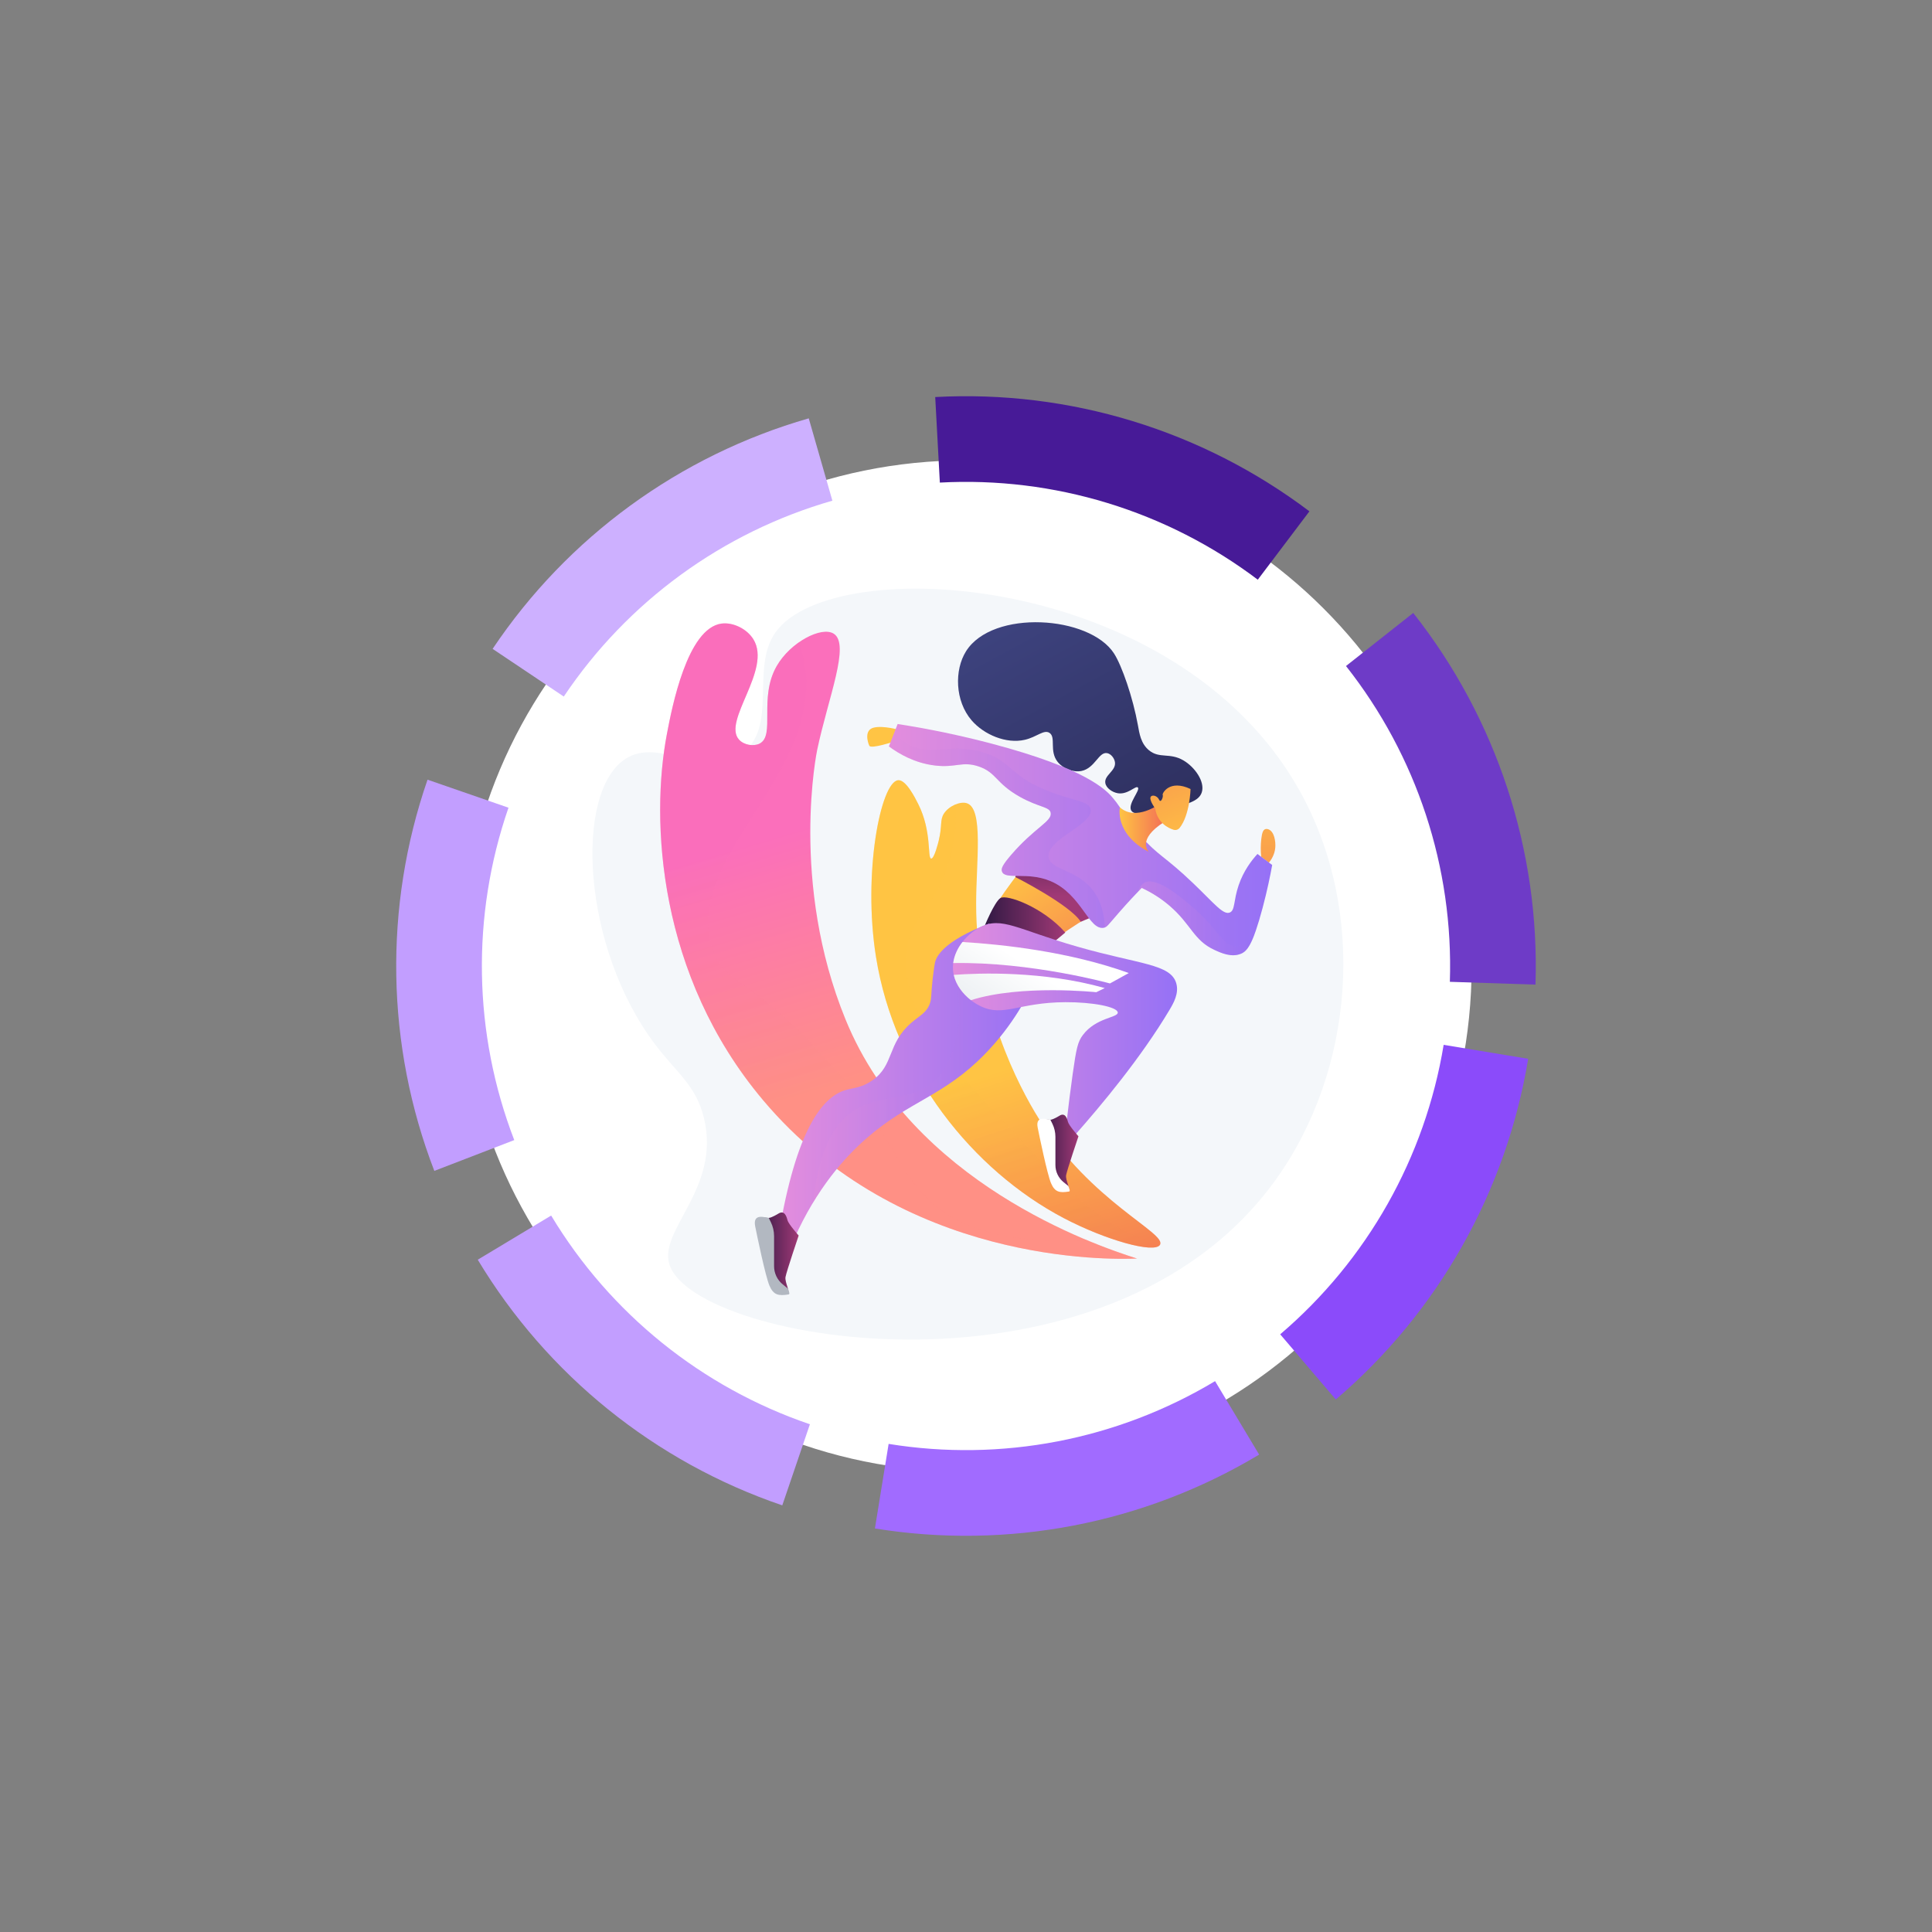 <svg width="512" height="512" viewBox="0 0 512 512" fill="none" xmlns="http://www.w3.org/2000/svg">
<rect x="0" y="0" width="512" height="512" fill="#808080" stroke="none"/>
<g clip-path="url(#clip0_216_74)">
<path d="M256 390C330.006 390 390 330.006 390 256C390 181.994 330.006 122 256 122C181.994 122 122 181.994 122 256C122 330.006 181.994 390 256 390Z" fill="white"/>
<path d="M205.525 167.565C198.731 177.102 206.415 192.761 196.408 199.883C186.666 206.815 174.907 195.16 165.735 201.119C152.125 209.962 154.162 251.085 173.655 276.833C179.521 284.573 184.452 287.613 186.56 296.319C191.087 315.021 174.373 325.94 177.435 335.2C184.329 356.044 293.518 374.625 338.058 312.671C358.86 283.736 362.369 241.674 344.391 209.509C311.906 151.386 220.774 146.164 205.525 167.565Z" fill="#F4F7FA"/>
<path d="M301.333 333.53C294.035 333.818 238.852 335.07 202.198 291.522C174.373 258.462 172.333 217.526 176.752 194.425C178.06 187.589 182.109 166.434 191.235 165.25C194.247 164.861 197.948 166.629 199.668 169.439C204.607 177.507 191.339 191.1 195.863 196.024C197.166 197.442 199.687 197.859 201.276 197.071C205.582 194.933 200.951 184.978 205.85 176.485C209.503 170.152 217.73 165.888 220.951 167.935C225.384 170.747 219.472 184.922 216.567 198.708C216.567 198.708 209.177 233.788 224.118 270.27C241.796 313.427 290 329.952 301.333 333.53Z" fill="url(#paint0_linear_216_74)"/>
<path style="mix-blend-mode:multiply" opacity="0.3" d="M244.698 316.534C237.433 308.681 234.539 297.225 216.929 278.433C198.435 258.696 192.086 261.152 188.858 251.411C180.711 226.827 219.092 204.946 213.033 174.876C212.712 173.291 212.279 171.732 211.736 170.21C209.455 171.804 207.295 173.981 205.851 176.484C200.953 184.978 205.585 194.933 201.279 197.073C199.69 197.861 197.169 197.445 195.866 196.026C191.341 191.102 204.612 177.509 199.671 169.441C197.951 166.631 194.25 164.862 191.238 165.252C182.112 166.43 178.063 187.589 176.752 194.425C172.33 217.526 174.37 258.46 202.196 291.522C238.85 335.071 294.03 333.818 301.331 333.53C298.651 332.684 293.907 331.113 287.993 328.634C264.176 329.953 251.654 324.054 244.698 316.534Z" fill="url(#paint1_linear_216_74)"/>
<path d="M307.423 329.865C309.208 326.736 289.138 318.548 275.271 296.404C269.993 287.975 258.667 266.431 258.687 239.505C258.695 228.267 260.681 214.385 256.273 212.875C254.511 212.271 251.496 213.58 250.183 215.561C249.026 217.307 249.763 218.71 248.764 222.812C248.656 223.256 247.598 227.599 246.773 227.529C245.723 227.44 246.997 220.367 243.363 213.12C242.521 211.439 240.083 206.562 238.004 206.769C233.406 207.229 228.588 231.414 232.158 253.663C237.091 284.403 257.826 310.142 281.847 322.783C293.002 328.652 306.028 332.312 307.423 329.865Z" fill="url(#paint2_linear_216_74)"/>
<path style="mix-blend-mode:multiply" opacity="0.3" d="M267.107 298.461C250.572 280.791 238.329 267.351 240.314 252.053C241.441 243.361 246.155 241.843 250.057 232.514C252.147 227.517 253.622 221.186 253.308 213.147C252.081 213.632 250.887 214.497 250.183 215.559C249.026 217.305 249.763 218.708 248.764 222.81C248.655 223.254 247.598 227.597 246.773 227.527C245.723 227.438 246.997 220.365 243.363 213.117C242.521 211.436 240.083 206.559 238.004 206.767C233.406 207.227 228.588 231.412 232.158 253.661C237.091 284.401 257.826 310.139 281.847 322.781C292.868 328.58 305.721 332.222 307.367 329.943C303.892 328.884 300.525 327.5 297.309 325.809C288.226 321.031 281.187 313.508 267.107 298.461Z" fill="url(#paint3_linear_216_74)"/>
<path d="M308.629 214.58C305.336 215.365 300.778 216.45 299.795 214.809C298.76 213.084 302.292 209.364 301.538 208.681C300.94 208.14 298.895 210.643 296.247 210.216C294.813 209.984 293.139 208.881 292.919 207.499C292.586 205.417 295.798 204.283 295.476 202.004C295.33 200.951 294.446 199.782 293.4 199.588C291.169 199.174 290.199 203.568 286.622 204.307C284.373 204.772 281.706 203.667 280.305 201.928C277.973 199.034 279.941 195.374 278.109 194.209C276.627 193.268 274.791 195.305 271.609 196.05C266.663 197.203 260.745 194.689 257.48 190.891C253.071 185.762 252.877 177.562 256.019 172.574C263.044 161.418 288.757 163.117 295.234 173.184C297.292 176.383 300.228 184.809 301.567 192.235C301.945 194.333 302.322 197.043 304.49 198.829C307.276 201.123 309.971 199.376 313.624 201.515C316.628 203.275 319.36 207.126 318.495 209.942C317.734 212.412 314.476 213.187 308.629 214.58Z" fill="url(#paint4_linear_216_74)"/>
<path d="M272.853 227.269C272.957 227.897 263.786 238.353 262.285 243.382L279.832 248.717C279.832 248.717 290.691 240.716 294.15 240.716L272.853 227.269Z" fill="url(#paint5_linear_216_74)"/>
<path d="M272.941 225.766C272.635 225.774 269.303 231.072 269.059 232.416C269.059 232.416 283.543 239.76 286.406 244.27L296.771 240.022C296.771 240.022 279.502 225.589 272.941 225.766Z" fill="url(#paint6_linear_216_74)"/>
<path d="M260.88 245.539C260.88 245.539 263.499 239.056 265.122 237.995C266.745 236.934 276.321 240.35 282.311 247.13L279.446 249.51L260.88 245.539Z" fill="url(#paint7_linear_216_74)"/>
<path d="M238.389 193.459C238.389 193.459 234.093 192.201 231.542 192.83C228.991 193.459 229.92 196.654 230.369 197.621C230.818 198.589 237.061 196.469 237.061 196.469L238.389 193.459Z" fill="url(#paint8_linear_216_74)"/>
<path d="M334.232 227.051C334.064 225.478 334.072 223.891 334.255 222.319C334.452 220.659 334.745 219.951 335.283 219.742C335.699 219.581 336.129 219.772 336.26 219.83C337.71 220.473 338.094 223 337.963 224.606C337.807 226.521 336.851 227.914 336.26 228.629L334.232 227.051Z" fill="url(#paint9_linear_216_74)"/>
<path d="M237.882 191.872L235.578 197.808C238.304 199.819 242.429 202.219 247.75 202.862C253.338 203.539 254.972 201.637 259.354 203.117C264.124 204.73 263.784 207.524 270.28 211.167C275.413 214.045 278.201 213.745 278.453 215.463C278.783 217.706 274.193 219.322 267.967 226.554C265.619 229.28 265.27 230.208 265.531 230.95C266.35 233.3 272.268 230.887 278.44 233.514C286.714 237.035 288.533 246.674 292.567 245.848C293.39 245.68 293.588 245.223 296.343 242.063C298.879 239.152 301.055 236.849 302.558 235.299C305.226 236.529 307.712 238.121 309.947 240.031C315.716 244.981 316.296 249.166 321.796 251.71C323.565 252.527 326.357 253.819 328.901 252.733C330.456 252.068 331.972 250.493 334.592 240.645C335.827 236.004 336.633 232.07 337.143 229.231L333.242 226.307C331.668 228.028 329.554 230.78 328.249 234.612C326.854 238.704 327.346 241.204 325.935 241.817C324.185 242.577 321.815 239.438 316.206 234.07C308.547 226.744 307.079 226.964 302.185 221.425C297.666 216.309 297.824 214.882 294.878 211.412C293.157 209.384 287.857 203.689 262.828 197.079C254.608 194.911 246.282 193.173 237.882 191.872Z" fill="url(#paint10_linear_216_74)"/>
<path style="mix-blend-mode:multiply" opacity="0.3" d="M277.905 227.165C277.222 222.389 289.862 218.51 289.033 214.463C288.595 212.321 284.82 212.294 278.559 209.945C267.124 205.654 268.238 201.435 259.926 199.201C250.946 196.785 246.588 200.882 240.074 196.881C238.921 196.168 237.864 195.308 236.931 194.323L235.578 197.808C238.304 199.819 242.429 202.219 247.75 202.862C253.338 203.539 254.972 201.637 259.354 203.117C264.124 204.729 263.784 207.523 270.28 211.167C275.413 214.045 278.201 213.745 278.453 215.463C278.783 217.706 274.193 219.322 267.967 226.554C265.619 229.28 265.27 230.208 265.531 230.95C266.35 233.3 272.268 230.887 278.44 233.514C286.714 237.035 288.533 246.674 292.567 245.848C292.639 245.834 292.709 245.816 292.779 245.793C292.686 242.547 291.944 238.961 289.645 235.957C285.294 230.277 278.4 230.631 277.905 227.165Z" fill="url(#paint11_linear_216_74)"/>
<path style="mix-blend-mode:multiply" opacity="0.3" d="M327.274 250.733C323.94 250.604 323.023 246.255 315.583 239.99C312.616 237.491 306.242 232.072 303.138 234.009C302.851 234.187 302.096 234.732 301.615 236.28C301.951 235.927 302.266 235.6 302.555 235.302C305.223 236.532 307.709 238.125 309.944 240.034C315.713 244.984 316.293 249.17 321.793 251.713C323.562 252.531 326.354 253.822 328.898 252.736C329.972 252.277 331.028 251.382 332.442 247.626C330.329 250.165 328.6 250.784 327.274 250.733Z" fill="url(#paint12_linear_216_74)"/>
<path d="M307.404 212.982C307.404 212.982 301.063 217.791 296.776 213.944C296.776 213.944 295.286 221.003 304.464 225.766C304.464 225.766 301.034 222.576 308.555 217.803L307.404 212.982Z" fill="url(#paint13_linear_216_74)"/>
<path d="M315.507 209.098C315.507 209.098 315.335 216.007 312.613 219.402C312.426 219.637 312.173 219.81 311.887 219.898C311.601 219.987 311.295 219.986 311.009 219.898C309.537 219.434 306.765 218.071 306.133 214.271C306.133 214.271 304.669 212.243 304.879 211.356C305.089 210.469 306.658 210.791 307.162 211.91C307.666 213.029 308.351 211.045 308.128 210.672C307.905 210.298 309.922 206.448 315.507 209.098Z" fill="url(#paint14_linear_216_74)"/>
<path d="M262.118 244.749C249.632 249.569 248.037 253.686 247.747 255.251C247.693 255.543 247.41 257.224 247.164 259.402C246.685 263.607 246.932 264.451 246.435 265.899C245.576 268.399 243.728 269.124 241.494 271.06C235.041 276.651 237.017 282.248 231.168 286.325C228.413 288.247 226.084 288.321 224.244 288.833C218.497 290.436 211.59 297.977 206.826 324.493L210.358 328.523C216.465 314.783 223.988 306.577 229.61 301.666C241.033 291.687 250.029 290.587 261.023 279.309C268.438 271.701 272.602 263.729 274.907 258.426L262.118 244.749Z" fill="url(#paint15_linear_216_74)"/>
<path style="mix-blend-mode:multiply" opacity="0.3" d="M266.754 249.708C258.021 250.959 254.983 253.869 253.837 256.351C252.062 260.193 254.822 263.001 254.08 270.761C253.935 272.285 253.241 279.544 249.209 284.682C243.232 292.3 234.33 289.642 227.042 293.841C222.143 296.664 217.085 303.101 215.464 318.703C220.328 310.659 225.481 305.272 229.609 301.666C241.032 291.687 250.028 290.587 261.022 279.308C268.436 271.701 272.601 263.729 274.905 258.426L266.754 249.708Z" fill="url(#paint16_linear_216_74)"/>
<path d="M259.746 245.712C255.916 247.685 252.225 252.172 252.555 257.001C252.858 261.443 256.487 265.047 259.946 266.689C266.003 269.564 269.903 265.65 282.333 265.589C289.554 265.553 296.108 266.831 296.218 268.318C296.321 269.731 290.46 269.62 286.961 274.302C285.635 276.077 285.238 277.75 284.282 284.56C283.767 288.223 283.165 292.848 282.577 298.238L284.867 300.8C291.854 292.907 302.325 280.368 309.892 267.701C311.013 265.824 312.48 263.258 311.725 260.599C310.257 255.431 302.014 255.603 285.568 250.89C269.689 246.339 265.461 242.764 259.746 245.712Z" fill="url(#paint17_linear_216_74)"/>
<path d="M294.147 260.625L299.141 257.864C283.424 252.198 265.768 250.285 255.065 249.641C253.797 251.271 252.874 253.189 252.611 255.221C273.351 254.866 294.147 260.625 294.147 260.625Z" fill="url(#paint18_linear_216_74)"/>
<path d="M290.524 262.945L292.776 261.849C276.502 257.275 259.619 257.829 252.754 258.355C253.364 261.077 255.185 263.409 257.306 265.057C270.574 260.83 290.524 262.945 290.524 262.945Z" fill="url(#paint19_linear_216_74)"/>
<path d="M206.221 321.656C206.221 321.656 204.389 322.79 203.674 322.761C202.959 322.733 200.402 322.266 200.722 324.714C201.041 327.162 203.069 337.523 204.136 340.035C205.202 342.547 205.94 343.271 208.605 342.839C209.719 342.658 207.891 339.905 208.176 338.391C208.46 336.877 211.654 327.429 211.654 327.429C211.654 327.429 208.95 324.371 208.706 323.4C208.462 322.43 207.91 320.551 206.221 321.656Z" fill="url(#paint20_linear_216_74)"/>
<path d="M205.14 335.558V327.587C205.14 326.288 204.841 325.006 204.265 323.843L203.729 322.759C203.711 322.759 203.692 322.759 203.676 322.759C202.961 322.731 199.4 321.316 200.13 324.979C200.613 327.4 202.839 338.179 203.905 340.692C204.972 343.204 206.305 343.473 208.97 343.041C209.443 342.968 209.022 342.221 208.824 341.506L207.433 340.373C206.718 339.792 206.141 339.058 205.744 338.225C205.348 337.392 205.141 336.481 205.14 335.558Z" fill="#B2B8C1"/>
<path d="M280.71 295.715C280.71 295.715 278.993 296.778 278.322 296.752C277.652 296.726 275.254 296.287 275.553 298.583C275.851 300.878 277.754 310.592 278.754 312.948C279.754 315.303 280.445 315.982 282.944 315.579C283.989 315.409 282.275 312.827 282.541 311.409C282.808 309.99 285.802 301.131 285.802 301.131C285.802 301.131 283.268 298.264 283.039 297.354C282.809 296.444 282.294 294.679 280.71 295.715Z" fill="url(#paint21_linear_216_74)"/>
<path d="M279.697 308.749V301.275C279.696 300.058 279.415 298.857 278.875 297.767L278.372 296.751C278.356 296.751 278.337 296.751 278.322 296.751C277.652 296.725 274.314 295.398 274.998 298.833C275.451 301.103 277.538 311.209 278.538 313.565C279.538 315.92 280.788 316.172 283.286 315.767C283.729 315.694 283.335 314.998 283.147 314.331L281.842 313.269C281.172 312.723 280.632 312.034 280.26 311.252C279.889 310.47 279.697 309.615 279.697 308.749Z" fill="white"/>
<path d="M247.843 105.22C283.438 103.295 318.565 114.024 347.01 135.508L333.327 153.624C309.159 135.369 279.312 126.254 249.07 127.89L247.843 105.22Z" fill="#471A97"/>
<path d="M374.52 162.437C396.607 190.415 408.084 225.306 406.919 260.933L384.229 260.191C385.219 229.92 375.467 200.276 356.701 176.503L374.52 162.437Z" fill="#6E3BC7"/>
<path d="M404.984 280.591C399.179 315.761 381.119 347.744 354 370.878L339.266 353.607C362.308 333.951 377.653 306.776 382.585 276.894L404.984 280.591Z" fill="#8B4BFA"/>
<path d="M333.688 385.482C303.122 403.821 267.053 410.756 231.865 405.059L235.494 382.648C265.391 387.489 296.037 381.597 322.008 366.015L333.688 385.482Z" fill="#A16BFF"/>
<path d="M207.314 398.936C173.571 387.443 144.982 364.383 126.608 333.837L146.061 322.135C161.673 348.088 185.964 367.681 214.633 377.446L207.314 398.936Z" fill="#C29EFF"/>
<path d="M115.1 310.298C102.282 277.036 101.645 240.312 113.301 206.625L134.755 214.048C124.851 242.67 125.393 273.873 136.284 302.134L115.1 310.298Z" fill="#C29EFF"/>
<path d="M130.548 171.959C150.388 142.344 180.064 120.703 214.326 110.865L220.592 132.685C191.481 141.044 166.266 159.432 149.409 184.594L130.548 171.959Z" fill="#CDB0FF"/>
</g>
<defs>
<linearGradient id="paint0_linear_216_74" x1="237.909" y1="282.402" x2="218.571" y2="217.464" gradientUnits="userSpaceOnUse">
<stop stop-color="#FF9085"/>
<stop offset="1" stop-color="#FB6FBB"/>
</linearGradient>
<linearGradient id="paint1_linear_216_74" x1="237.909" y1="282.402" x2="218.571" y2="217.464" gradientUnits="userSpaceOnUse">
<stop stop-color="#FF9085"/>
<stop offset="1" stop-color="#FB6FBB"/>
</linearGradient>
<linearGradient id="paint2_linear_216_74" x1="266.603" y1="283.153" x2="289.368" y2="353.213" gradientUnits="userSpaceOnUse">
<stop stop-color="#FFC444"/>
<stop offset="1" stop-color="#F36F56"/>
</linearGradient>
<linearGradient id="paint3_linear_216_74" x1="266.43" y1="283.209" x2="289.195" y2="353.269" gradientUnits="userSpaceOnUse">
<stop stop-color="#FFC444"/>
<stop offset="1" stop-color="#F36F56"/>
</linearGradient>
<linearGradient id="paint4_linear_216_74" x1="254.418" y1="137.161" x2="316.798" y2="252.067" gradientUnits="userSpaceOnUse">
<stop stop-color="#444B8C"/>
<stop offset="1" stop-color="#26264F"/>
</linearGradient>
<linearGradient id="paint5_linear_216_74" x1="269.564" y1="229.206" x2="294.991" y2="266.755" gradientUnits="userSpaceOnUse">
<stop stop-color="#FFC444"/>
<stop offset="1" stop-color="#F36F56"/>
</linearGradient>
<linearGradient id="paint6_linear_216_74" x1="282.611" y1="213.899" x2="282.937" y2="237.508" gradientUnits="userSpaceOnUse">
<stop stop-color="#311944"/>
<stop offset="1" stop-color="#A03976"/>
</linearGradient>
<linearGradient id="paint7_linear_216_74" x1="260.88" y1="243.657" x2="282.312" y2="243.657" gradientUnits="userSpaceOnUse">
<stop stop-color="#311944"/>
<stop offset="1" stop-color="#A03976"/>
</linearGradient>
<linearGradient id="paint8_linear_216_74" x1="233.967" y1="199.903" x2="232.498" y2="257.543" gradientUnits="userSpaceOnUse">
<stop stop-color="#FFC444"/>
<stop offset="1" stop-color="#F36F56"/>
</linearGradient>
<linearGradient id="paint9_linear_216_74" x1="336.602" y1="202.48" x2="335.131" y2="260.208" gradientUnits="userSpaceOnUse">
<stop stop-color="#FFC444"/>
<stop offset="1" stop-color="#F36F56"/>
</linearGradient>
<linearGradient id="paint10_linear_216_74" x1="235.578" y1="222.511" x2="337.143" y2="222.511" gradientUnits="userSpaceOnUse">
<stop stop-color="#E38DDD"/>
<stop offset="1" stop-color="#9571F6"/>
</linearGradient>
<linearGradient id="paint11_linear_216_74" x1="235.578" y1="220.111" x2="292.776" y2="220.111" gradientUnits="userSpaceOnUse">
<stop stop-color="#E38DDD"/>
<stop offset="1" stop-color="#9571F6"/>
</linearGradient>
<linearGradient id="paint12_linear_216_74" x1="301.615" y1="243.372" x2="332.443" y2="243.372" gradientUnits="userSpaceOnUse">
<stop stop-color="#E38DDD"/>
<stop offset="1" stop-color="#9571F6"/>
</linearGradient>
<linearGradient id="paint13_linear_216_74" x1="296.686" y1="219.374" x2="308.555" y2="219.374" gradientUnits="userSpaceOnUse">
<stop stop-color="#FFC444"/>
<stop offset="1" stop-color="#F36F56"/>
</linearGradient>
<linearGradient id="paint14_linear_216_74" x1="316.336" y1="225.718" x2="297.003" y2="178.128" gradientUnits="userSpaceOnUse">
<stop stop-color="#FFC444"/>
<stop offset="1" stop-color="#F36F56"/>
</linearGradient>
<linearGradient id="paint15_linear_216_74" x1="206.826" y1="286.637" x2="274.905" y2="286.637" gradientUnits="userSpaceOnUse">
<stop stop-color="#E38DDD"/>
<stop offset="1" stop-color="#9571F6"/>
</linearGradient>
<linearGradient id="paint16_linear_216_74" x1="215.466" y1="284.206" x2="274.905" y2="284.206" gradientUnits="userSpaceOnUse">
<stop stop-color="#E38DDD"/>
<stop offset="1" stop-color="#9571F6"/>
</linearGradient>
<linearGradient id="paint17_linear_216_74" x1="252.534" y1="272.719" x2="311.934" y2="272.719" gradientUnits="userSpaceOnUse">
<stop stop-color="#E38DDD"/>
<stop offset="1" stop-color="#9571F6"/>
</linearGradient>
<linearGradient id="paint18_linear_216_74" x1="255.388" y1="286.65" x2="274.784" y2="257.39" gradientUnits="userSpaceOnUse">
<stop offset="0.49" stop-color="#EBEFF2"/>
<stop offset="1" stop-color="white"/>
</linearGradient>
<linearGradient id="paint19_linear_216_74" x1="255.299" y1="286.59" x2="274.695" y2="257.331" gradientUnits="userSpaceOnUse">
<stop offset="0.49" stop-color="#EBEFF2"/>
<stop offset="1" stop-color="white"/>
</linearGradient>
<linearGradient id="paint20_linear_216_74" x1="200.694" y1="332.138" x2="211.654" y2="332.138" gradientUnits="userSpaceOnUse">
<stop stop-color="#311944"/>
<stop offset="1" stop-color="#A03976"/>
</linearGradient>
<linearGradient id="paint21_linear_216_74" x1="275.528" y1="305.542" x2="285.804" y2="305.542" gradientUnits="userSpaceOnUse">
<stop stop-color="#311944"/>
<stop offset="1" stop-color="#A03976"/>
</linearGradient>
<clipPath id="clip0_216_74">
<rect width="302" height="302" fill="white" transform="translate(105 105)"/>
</clipPath>
</defs>
</svg>

